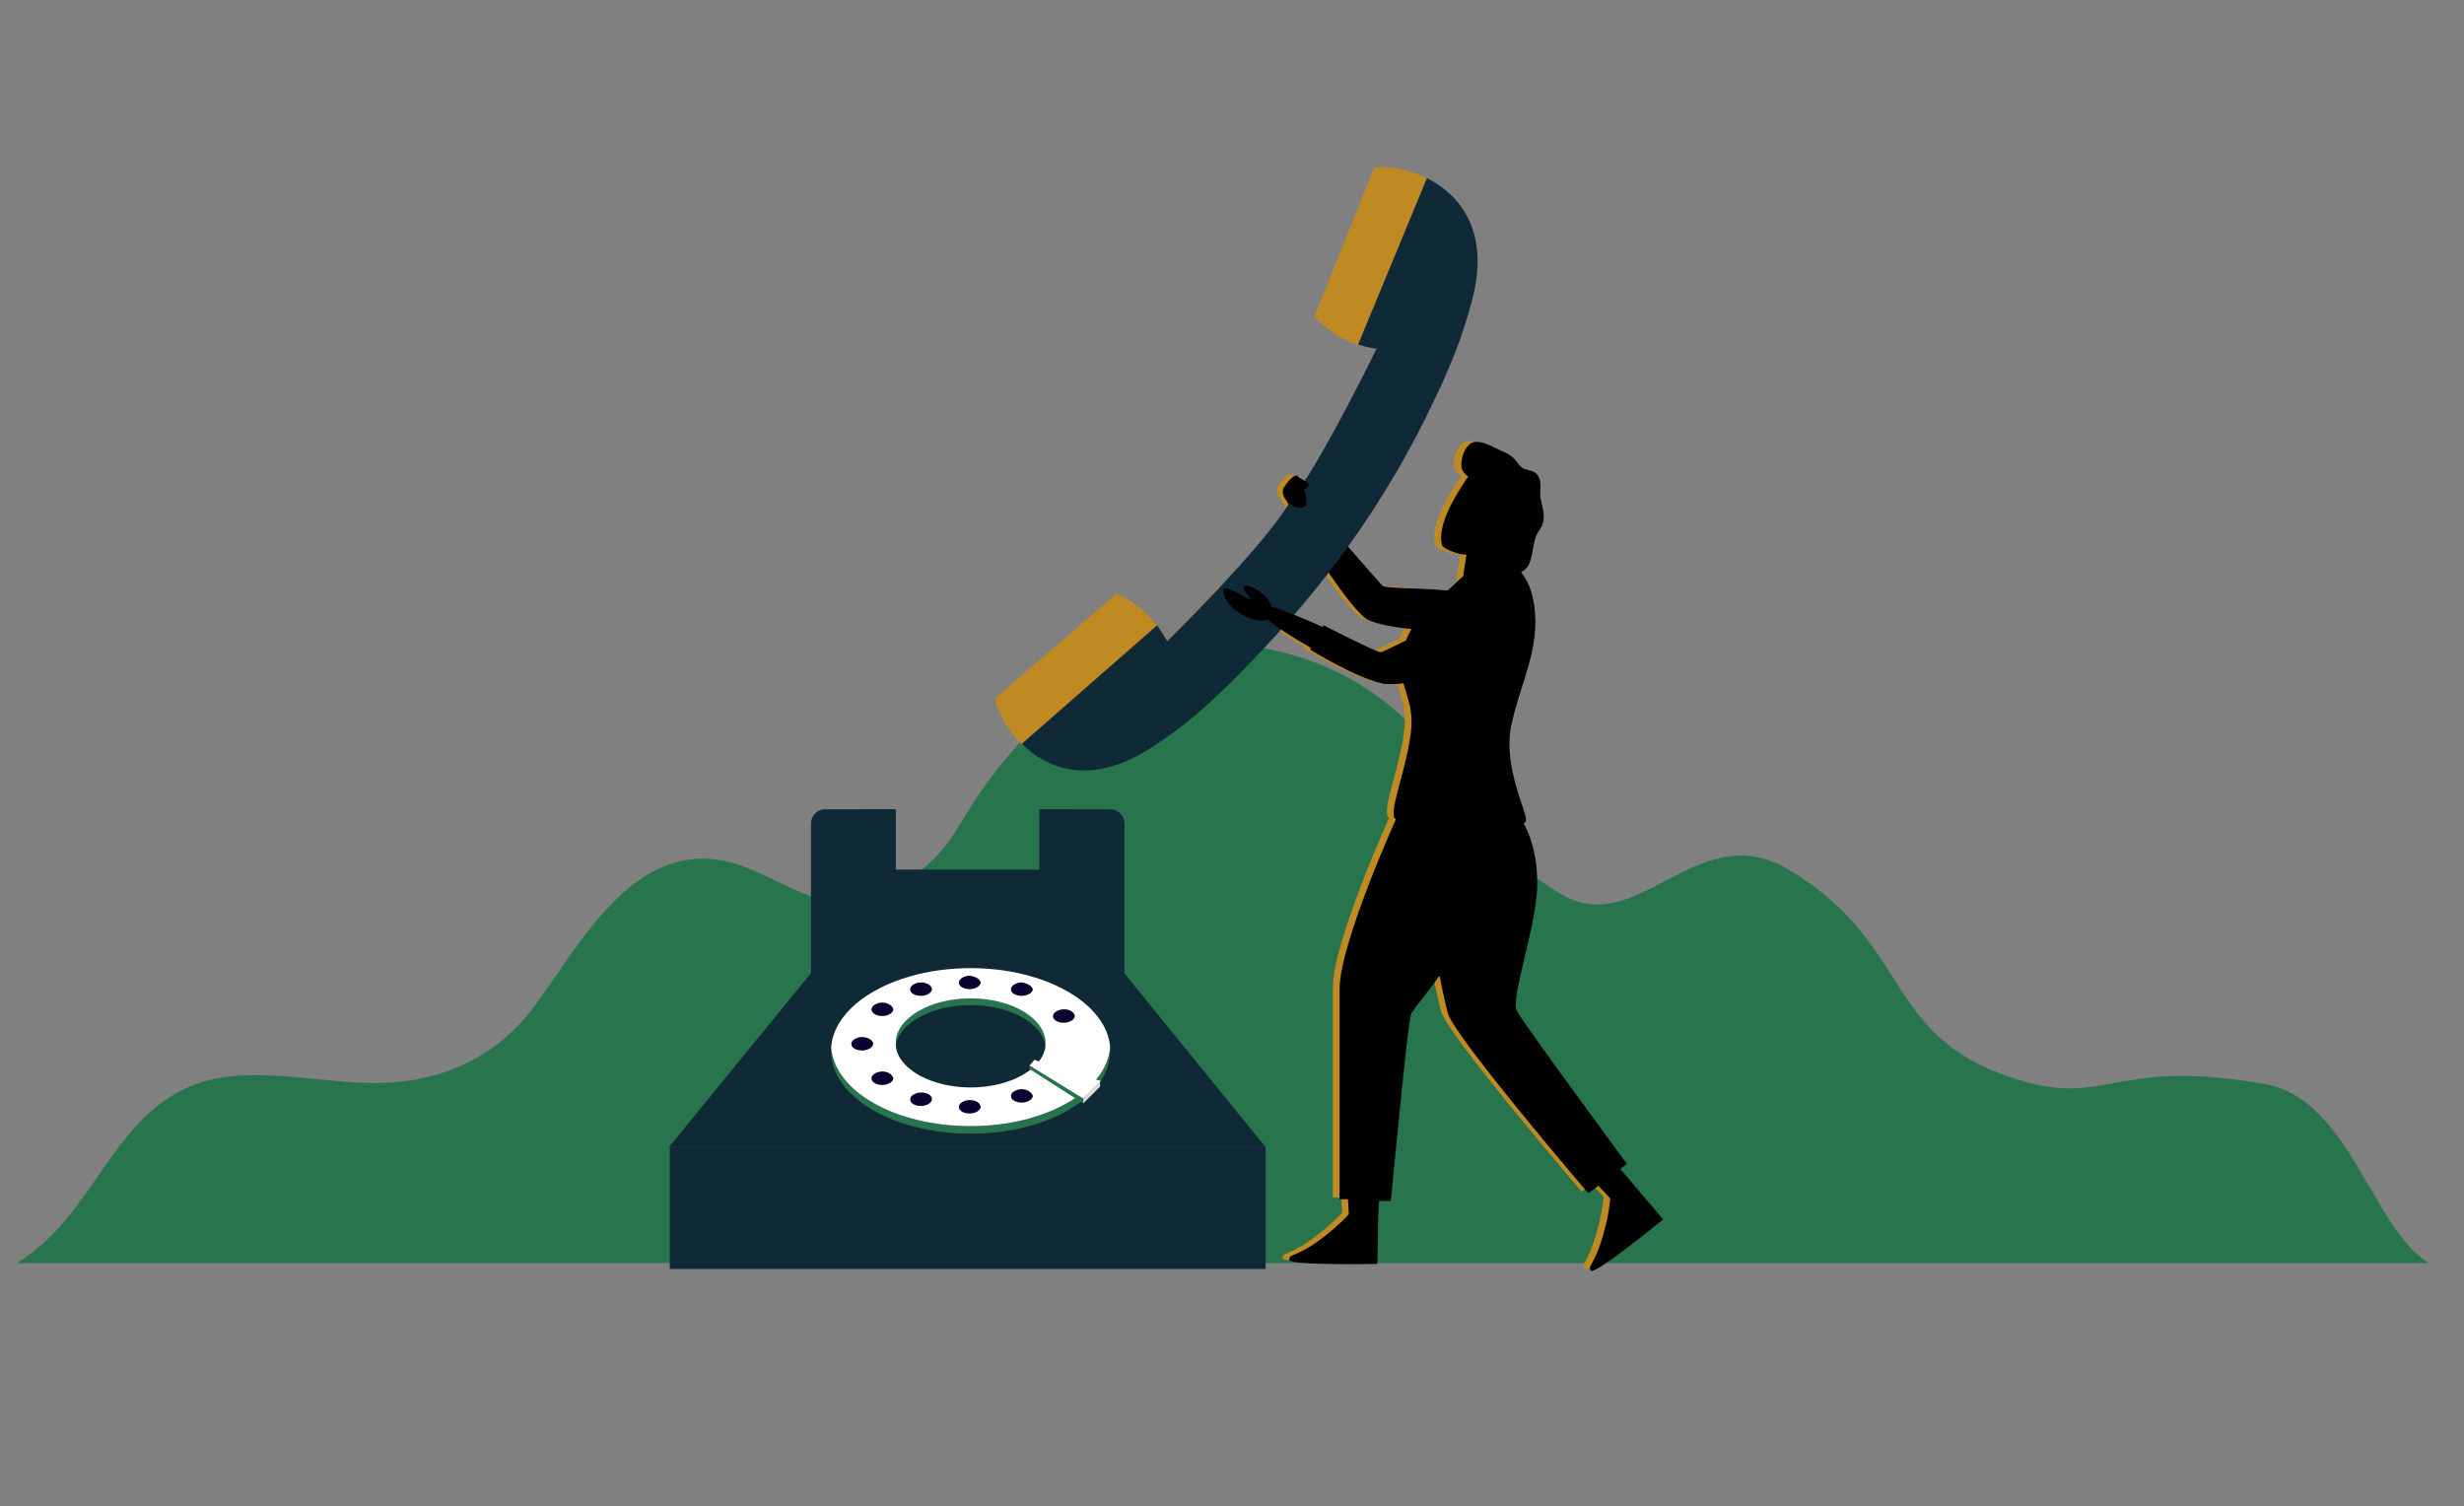 <?xml version="1.0" encoding="UTF-8"?> <svg xmlns="http://www.w3.org/2000/svg" xmlns:xlink="http://www.w3.org/1999/xlink" version="1.1" id="Layer_1" x="0px" y="0px" viewBox="0 0 293.2 179.2" style="enable-background:new 0 0 293.2 179.2;" xml:space="preserve"><rect x="0" y="0" width="293.2" height="179.2" fill="#808080" stroke="none"/> <style type="text/css"> .st0{fill:#28744D;} .st1{fill:#BF8A22;} .st2{fill:none;} .st3{fill-rule:evenodd;clip-rule:evenodd;fill:#C7993E;} .st4{stroke:#DDBA92;stroke-width:0.817;stroke-miterlimit:10;} .st5{fill:#102936;} .st6{stroke:#FFFFFF;stroke-width:0.103;stroke-miterlimit:10;} .st7{fill:#FFFFFF;} .st8{fill:#0C0031;} .st9{fill:#E8D9D9;} .st10{fill:#D5B480;} .st11{fill:none;stroke:#E3CB9D;stroke-miterlimit:10;} .st12{fill:none;stroke:#FFFFFF;stroke-width:0.302;stroke-linecap:round;stroke-linejoin:round;stroke-miterlimit:10;} .st13{fill-rule:evenodd;clip-rule:evenodd;fill:#BF8A22;} .st14{fill:none;stroke:#D5B480;stroke-miterlimit:10;} .st15{fill:none;stroke:#33647F;stroke-miterlimit:10;} .st16{opacity:0.5;} .st17{clip-path:url(#SVGID_2_);} .st18{opacity:0.7;clip-path:url(#SVGID_4_);} .st19{opacity:0.4;fill:#BF8A22;} .st20{opacity:0.3;} .st21{opacity:0.34;fill:#BF8A22;} .st22{opacity:0.6;} .st23{opacity:0.5;fill:#BF8A22;} .st24{opacity:0.4;} .st25{opacity:0.8;} .st26{opacity:0.2;} .st27{opacity:0.2;fill:#BF8A22;} .st28{clip-path:url(#SVGID_10_);} .st29{opacity:0.7;clip-path:url(#SVGID_12_);} .st30{opacity:0.34;} .st31{fill:#FFF2E8;} .st32{fill:#FFDEAF;} .st33{fill:#212B53;} .st34{clip-path:url(#SVGID_18_);} .st35{opacity:0.4;fill:#FFFFFF;} .st36{clip-path:url(#SVGID_21_);} .st37{clip-path:url(#SVGID_22_);} </style> <g> <polygon class="st1" points="173.8,65.7 173,71.1 178.2,70.5 178.6,63.8 "></polygon> <g> <path class="st1" d="M172.2,65.7c-0.6-0.2-1.2-0.5-1.4-0.8c-1-3.3,3.9-9.3,3.9-9.3l2.8-0.9l3,3.5l-1.3,4.9 c-0.3,1.3-1.3,2.4-2.7,2.8l0,0C175.1,66.2,173.6,66.1,172.2,65.7z"></path> </g> <path class="st1" d="M178.7,59.2c-0.1-0.7-0.3-1.3-1-1.6c-0.6-0.3-1.2-0.3-1.8-0.4c-0.9-0.2-2.3-0.4-2.8-1.4 c-0.4-0.9,0.3-3.1,1.4-3.3c1.1-0.2,2.6,0.8,3.6,1.2c0.5,0.2,0.9,0.5,1.3,0.9c0.4,0.4,0.6,0.9,1.1,1.1c0.6,0.2,1.2,0.2,1.6,0.8 c0.5,0.7,0.2,1.8,0.3,2.6c0.3,1.6,0.8,2.6-0.2,4c-0.8,1-0.6,3.1-1.3,4.2c-0.6,1-1.9,1.1-2.8,1.8c-0.2-1.7,0.3-3.6,0.5-5.3 c0-1,0-2,0.1-3C178.7,60.3,178.8,59.7,178.7,59.2z"></path> <path class="st1" d="M180.1,61.3c-0.3-0.4-1-0.6-1.6-0.3c-0.6,0.3-0.9,0.8-0.6,1.3c0.3,0.4,1,0.6,1.6,0.3 C180.1,62.3,180.4,61.8,180.1,61.3z"></path> </g> <path class="st0" d="M269.5,129c-19.1-3.4-18.7,3.6-31.6-1.3c-13.7-5.2-10.9-15.9-25.2-24.3c-10.9-6.3-17.8,8.6-27.1,2.9 c-10.1-6.2-6.5-8.3-17.2-19.5c-7.5-7.9-16.5-9.7-21.2-10.1v-0.1c0,0-0.6,0-1.6,0c-1,0-1.6,0-1.6,0v0.1c-4.7,0.4-13.7,2.2-21.2,10.1 c-10.7,11.3-7.1,13.4-17.2,19.5c-6.1,3.7-12-1.5-17.7-3.4C76,99,69.4,111.8,63.7,119.6c-5.2,7.1-12.9,9.8-21.5,9.2 c-4.6-0.3-9.3-1.1-13.9-0.8c-14.6,1-15.6,15.8-26.3,22.3h141.9h3.2h141.9C282.3,146.2,279.5,130.7,269.5,129z"></path> <path class="st1" d="M193.2,140.5l-1.2-1.5l0.8-0.6c0,0-12.4-16.8-13.1-18.2s2.1-9.3,2.4-14.4c0.2-4.3-1.1-7.1-1.6-7.9 c0.2-0.1,0.3-0.3,0.3-0.5c-0.1-1.2-2.7-6.5-1.8-11c0.3-1.5,0.7-2.9,1.2-4.3c0.1,0,0.1,0.1,0.2,0.1c-0.6-1-1.1-2-1.5-3.2 c-0.3-1-0.7-1.9-1-2.9c-4.1-0.1-8-2.7-10.3-6.2c-1.9-0.1-3.5-0.1-3.8-0.3c-0.5-0.4-5.8-6.5-5.8-6.5l-0.2,0.1 c-1.1-1.3-2.2-2.6-3.1-3.6c0.1-0.4-0.1-1-0.3-1.6c0.3-0.1,0.5-0.2,0.6-0.4c0.2-0.4-1-0.9-1.3-1.1c0,0,0-0.1,0-0.1 c-0.2-0.1-0.9,0.2-1.6,1.4c-0.3,0.5-0.1,1.2,0.4,1.7c0.6,1.3,1.7,3.2,2.9,5.1l-0.1,0.1c0,0,4.1,6.7,6.4,8.6c0.7,0.6,2.7,1,5,1.3 c0.2,0,0.4,0.1,0.5,0.1c-0.3,0.4-0.5,0.8-0.7,1.3c-1.6,0.8-2.8,1.4-3,1.4c-0.4,0.1-6.8-3.2-6.8-3.2l-0.1,0.2c-2.3-1-4.6-2-6.1-2.4 c-0.1-0.4-0.3-0.7-0.6-1.1c-0.6-0.7-2.4-1.8-2.7-1.3c-0.3,0.4,1,1.4,0.8,1.5c-0.2,0.1-2.9-1.7-3.2-1.2c-0.3,0.5,0.7,2.3,2,2.9 c0.6,0.4,2.4,1.2,3.2,0.7c1.2,1,3.1,2.2,5.2,3.4l-0.1,0.2c0,0,5.3,3.3,8.5,4c0,0,0,0,0,0c0.3,0.1,0.7,0.1,1,0.1c0.5,0,1,0,1.6-0.1 c0.5,1.9,1.3,3.3,0.8,6.5c-0.7,4.6-2.7,9.1-1.7,9.7c0,0-6.7,14.8-6.7,20.2s0,25,0,25l1,0l0.1,1.8c0,0,0,0,0,0c0,0-1.2,1.4-3.8,3.3 c-2.6,1.8-3.3,1.4-3.3,2.1c-0.1,0.7,10.5,0.5,10.5,0.5l0.1-5.9c0,0,0,0,0,0l0.1-1.6l1.4,0c0,0,2-21.2,2.4-22.2 c0.1-0.4,1.6-2.1,3.4-4.6c0.4,2.1,0.8,3.8,1,4.5c0.8,2.8,16.7,21.4,16.7,21.4l1.2-0.9l1.4,1.5c0,0.1-0.1,2-1,4.9 c-0.9,3-1.7,3.1-1.3,3.7c0.4,0.6,8.6-6.1,8.6-6.1L193.2,140.5C193.2,140.5,193.2,140.5,193.2,140.5z"></path> <path d="M173.2,96.5c1.8,0.5,2.8,2.4,2.2,4.3c-0.4,1.5-1.2,3.4-2.7,5.6c-3.6,5.5-6.2,12.9-8.8,12.9c-2.6,0-3.6-4.6-1.1-10.5 c2.2-5.4,4.2-12.5,6.1-12.8C169.8,95.8,171.6,96.1,173.2,96.5z"></path> <path d="M174.6,119.7c2-5.7,15.2,13.7,17.9,19.8c2.7,6.1-1,3.3-7.8-4.8S173.8,121.9,174.6,119.7z"></path> <path d="M162.1,116.1c5.1-3.1,3,21.2,1.2,27.6c-1.8,6.5-2.8,0.9-3-9.6C160.1,123.6,160,117.3,162.1,116.1z"></path> <path d="M176.5,96.2c1.9-0.4,3.8,0.8,4.1,2.8c0.2,1.5,0.3,3.6,0,6.3c-0.9,6.7-0.1,14.5-2.6,15.8c-2.5,1.2-5.4-2.4-5.8-8.9 c-0.3-5.9-1.6-13.1,0-14.4C172.9,97.1,174.8,96.5,176.5,96.2z"></path> <path d="M177,67.3c1.3-0.5,2.8,0.1,3.6,1.4c1,1.6,2,4,1.7,7.1c-0.5,5.4-3.4,6.2-3.4,11.8c0,5.5,1.9,9.4,1.6,10.1 c-0.3,0.6-12.7,1.3-13.7-0.2c-0.9-1.6,2-6.7,2-11.1s-1.6-5.2-1.2-8.6c0.4-3.4,4-5.5,6.2-8.2C174.7,68.5,175.9,67.7,177,67.3z"></path> <g> <g> <g> <path d="M180.3,74.6c-0.4,0.7-1.2,1.1-2,1.1c-3.7-0.1-16.1-0.7-16.2-3.4c-0.1-3.2,10.8-2.1,13.9-1.3 C178.6,71.6,181.2,72.8,180.3,74.6z"></path> <path d="M164.3,72.1c0.2-0.7,0.1-1.4-0.4-1.9c-2-2.7-9.5-12.6-11-12.3c-1.7,0.4,8.4,15.1,9.4,15.1C163,73,163.9,73.2,164.3,72.1z "></path> </g> </g> <path d="M158.8,63.2l-2.8,1.7c0,0,4.1,6.7,6.4,8.6c2.3,1.9,16.8,1.9,16.8,1.9l1-3.1c0,0-3.1-1.4-6.8-1.9c-3.7-0.5-8.4-0.3-8.9-0.7 C164.1,69.3,158.8,63.2,158.8,63.2z"></path> </g> <g> <path class="st1" d="M161.6,41.1c-3.1-1.1-5.2-3.4-5.2-3.4l7.1-17.7c1.3-0.3,3.8,0,6.3,1.2L161.6,41.1z"></path> <path class="st1" d="M137.7,74.5l-16.1,14.1c-1.9-1.9-3-4.2-3.2-5.5l14.4-12.4C132.9,70.6,135.7,71.8,137.7,74.5z"></path> <path class="st5" d="M136.6,89.2c-6.9,4.3-12,2.3-15-0.7l16.1-14.1c0.4,0.6,0.8,1.2,1.2,1.9c0,0,11-10.8,14.3-16.1 c3.9-4.9,10.6-18.7,10.6-18.7c-0.8-0.1-1.5-0.3-2.2-0.5l8.2-19.8c3.8,1.9,7.4,6.1,5.5,14c-0.7,2.8-1.6,5.5-2.7,8.1 c-0.5,1.2-1,2.4-1.6,3.6c-3,6.5-6.6,12.6-10.7,18.3c-3.4,4.7-7.2,9.2-11.3,13.4C145.2,82.6,141.2,86.4,136.6,89.2z"></path> </g> <path d="M194,140.5C194,140.5,194,140.5,194,140.5l-1.2-1.4l0.8-0.6c0,0-12.4-16.8-13.1-18.2c-0.8-1.4,2.1-9.3,2.4-14.4 c0.2-4.3-1.1-7.1-1.6-7.9c0.2-0.1,0.3-0.3,0.3-0.5c-0.1-1.2-2.7-6.5-1.8-11c0.9-4.5,2.9-8.1,2.9-12.5c0-2.7-0.7-4.7-1.7-5.9 c0.3-0.2,0.6-0.4,0.8-0.7c0.7-1.1,0.5-3.1,1.3-4.2c1-1.4,0.5-2.4,0.2-4c-0.1-0.8,0.2-1.9-0.3-2.6c-0.4-0.6-1-0.6-1.6-0.8 c-0.5-0.2-0.8-0.7-1.1-1.1c-0.4-0.4-0.8-0.7-1.3-0.9c-1-0.4-2.5-1.4-3.6-1.2c-1.1,0.2-1.8,2.4-1.4,3.3c0.1,0.3,0.4,0.6,0.7,0.8 c-1.3,1.9-3.8,5.8-3.1,8.2c0.2,0.3,0.8,0.6,1.4,0.8c0.5,0.2,1,0.3,1.5,0.3l-0.4,2.6c-0.3,0.2-0.6,0.5-0.8,0.7 c-1.9,1.9-4.8,3.8-6,6.9c-1.6,0.8-2.8,1.4-3,1.4c-0.4,0.1-6.8-3.2-6.8-3.2l-0.1,0.2c-2.3-1-4.6-2-6.1-2.4c-0.1-0.4-0.3-0.7-0.6-1.1 c-0.6-0.7-2.4-1.8-2.7-1.3c-0.3,0.4,1,1.4,0.8,1.5c-0.2,0.1-2.9-1.7-3.2-1.2c-0.3,0.5,0.7,2.3,2,2.9c0.6,0.4,2.4,1.2,3.2,0.7 c1.2,1,3.1,2.2,5.2,3.4l-0.1,0.2c0,0,5.3,3.3,8.5,4c0,0,0,0,0,0c0.3,0.1,0.7,0.1,1,0.1c0.5,0,1,0,1.6-0.1c0.5,1.9,1.3,3.3,0.8,6.5 c-0.7,4.6-2.7,9.1-1.7,9.7c0,0-6.7,14.8-6.7,20.2s0,25,0,25l1,0l0.1,1.8c0,0,0,0,0,0c0,0-1.2,1.4-3.8,3.3c-2.6,1.8-3.3,1.4-3.3,2.1 c-0.1,0.7,10.5,0.5,10.5,0.5l0.1-5.9c0,0,0,0,0,0l0.1-1.6l1.4,0c0,0,2-21.2,2.4-22.2c0.1-0.4,1.6-2.1,3.4-4.6c0.4,2.1,0.8,3.8,1,4.5 c0.8,2.8,16.7,21.4,16.7,21.4l1.2-0.9l1.4,1.5c0,0.1-0.1,2-1,4.9c-0.9,3-1.7,3.1-1.3,3.7s8.6-6.1,8.6-6.1L194,140.5z"></path> <path d="M154.4,56.6c-0.2-0.1-0.9,0.2-1.6,1.4c-0.8,1.2,1.6,3.1,2.5,2.2C156,59.4,154.4,56.6,154.4,56.6z"></path> <path d="M154.5,58.4c0,0,1-0.1,1.2-0.6c0.2-0.4-1.4-1.1-1.4-1.1"></path> <g> <rect x="79.7" y="136.5" class="st5" width="70.9" height="14.5"></rect> <g> <g> <path class="st5" d="M106.5,116.1H96.5V98c0-0.9,0.7-1.7,1.7-1.7h8.4V116.1z"></path> </g> <g> <path class="st5" d="M133.8,98v18.1h-10.1V96.3h8.4C133.1,96.3,133.8,97.1,133.8,98z"></path> <rect x="123.7" y="96.3" class="st5" width="3.9" height="13.5"></rect> </g> <rect x="102.6" y="96.3" class="st5" width="3.9" height="16"></rect> </g> <polygon class="st5" points="150.6,136.5 79.6,136.5 102.7,108.2 103.2,107.6 106.5,103.5 123.8,103.5 127.1,107.6 127.6,108.2 "></polygon> <g> <g> <g id="XMLID_00000099633024230554212430000005435681753079092383_"> <g> <path class="st0" d="M132.1,124.6c0,0.2,0,0.3,0,0.5c0,5.4-7.4,9.8-16.6,9.8c-9.2,0-16.6-4.4-16.6-9.8c0-0.2,0-0.3,0-0.5 c0.4,5.2,7.7,9.4,16.6,9.4C124.4,134,131.7,129.8,132.1,124.6z"></path> <path class="st0" d="M115.5,119.6c-4.7,0-8.6,2.2-8.9,4.9c0-0.1,0-0.2,0-0.4c0-2.9,4-5.3,8.9-5.3c4.9,0,8.9,2.4,8.9,5.3 c0,0.1,0,0.2,0,0.4C124.1,121.8,120.2,119.6,115.5,119.6z"></path> <path class="st7" d="M106.6,124.5c0.3,2.7,4.2,4.9,8.9,4.9s8.6-2.2,8.9-4.9c0-0.1,0-0.2,0-0.4c0-2.9-4-5.3-8.9-5.3 c-4.9,0-8.9,2.4-8.9,5.3C106.6,124.3,106.6,124.4,106.6,124.5z M132.1,124.6c-0.4,5.2-7.7,9.4-16.6,9.4 c-8.9,0-16.2-4.1-16.6-9.4c0.4-5.2,7.7-9.4,16.6-9.4C124.4,115.2,131.7,119.4,132.1,124.6z"></path> </g> </g> </g> <g> <g> <path class="st8" d="M116.7,131.7c0,0.4-0.6,0.8-1.3,0.8s-1.3-0.3-1.3-0.8c0-0.4,0.6-0.8,1.3-0.8 C116.1,130.9,116.6,131.2,116.7,131.7z"></path> <path class="st8" d="M116.7,116.9c0,0.4-0.6,0.8-1.3,0.8s-1.3-0.3-1.3-0.8c0-0.4,0.6-0.8,1.3-0.8 C116.1,116.2,116.6,116.5,116.7,116.9z"></path> <path class="st8" d="M122.9,130.4c0,0.4-0.6,0.8-1.3,0.8s-1.3-0.3-1.3-0.8c0-0.4,0.6-0.8,1.3-0.8 C122.2,129.6,122.8,130,122.9,130.4z"></path> <path class="st8" d="M122.9,117.7c0,0.4-0.6,0.8-1.3,0.8s-1.3-0.3-1.3-0.8c0-0.4,0.6-0.8,1.3-0.8 C122.2,117,122.8,117.3,122.9,117.7z"></path> <path class="st8" d="M127.9,120.9c0,0.4-0.6,0.8-1.3,0.8s-1.3-0.3-1.3-0.8c0-0.4,0.6-0.8,1.3-0.8S127.8,120.4,127.9,120.9z"></path> <path class="st8" d="M110.9,130.8c0,0.4-0.6,0.8-1.3,0.8s-1.3-0.3-1.3-0.8c0-0.4,0.6-0.8,1.3-0.8S110.9,130.3,110.9,130.8z"></path> <path class="st8" d="M110.9,117.7c0,0.4-0.6,0.8-1.3,0.8s-1.3-0.3-1.3-0.8c0-0.4,0.6-0.8,1.3-0.8S110.9,117.3,110.9,117.7z"></path> <path class="st8" d="M106.3,128.3c0,0.4-0.6,0.8-1.3,0.8s-1.3-0.3-1.3-0.8c0-0.4,0.6-0.8,1.3-0.8S106.2,127.9,106.3,128.3z"></path> <path class="st8" d="M106.3,120.1c0,0.4-0.6,0.8-1.3,0.8s-1.3-0.3-1.3-0.8c0-0.4,0.6-0.8,1.3-0.8S106.2,119.7,106.3,120.1z"></path> <path class="st8" d="M103.9,124.2c0,0.4-0.6,0.8-1.3,0.8s-1.3-0.3-1.3-0.8c0-0.4,0.6-0.8,1.3-0.8S103.9,123.8,103.9,124.2z"></path> </g> </g> <g> <g id="XMLID_00000053538005231124319980000008117704100124162696_"> <g> <polygon class="st9" points="130.5,129.1 128.9,130.7 128.9,131.3 130.9,129.3 130.9,128.7 "></polygon> <polygon class="st0" points="122.9,127 122.5,126.8 122.5,127.2 128.9,131.3 128.9,130.7 "></polygon> <path class="st7" d="M123.1,126.1l-0.6,0.7l0.4,0.2l6,3.7l1.6-1.6l0.5-0.5C130.9,128.7,123.1,126.2,123.1,126.1z"></path> </g> </g> </g> </g> <polygon class="st5" points="127.6,108.2 102.7,108.2 103.2,107.6 106.5,103.5 123.8,103.5 127.1,107.6 "></polygon> </g> </svg> 